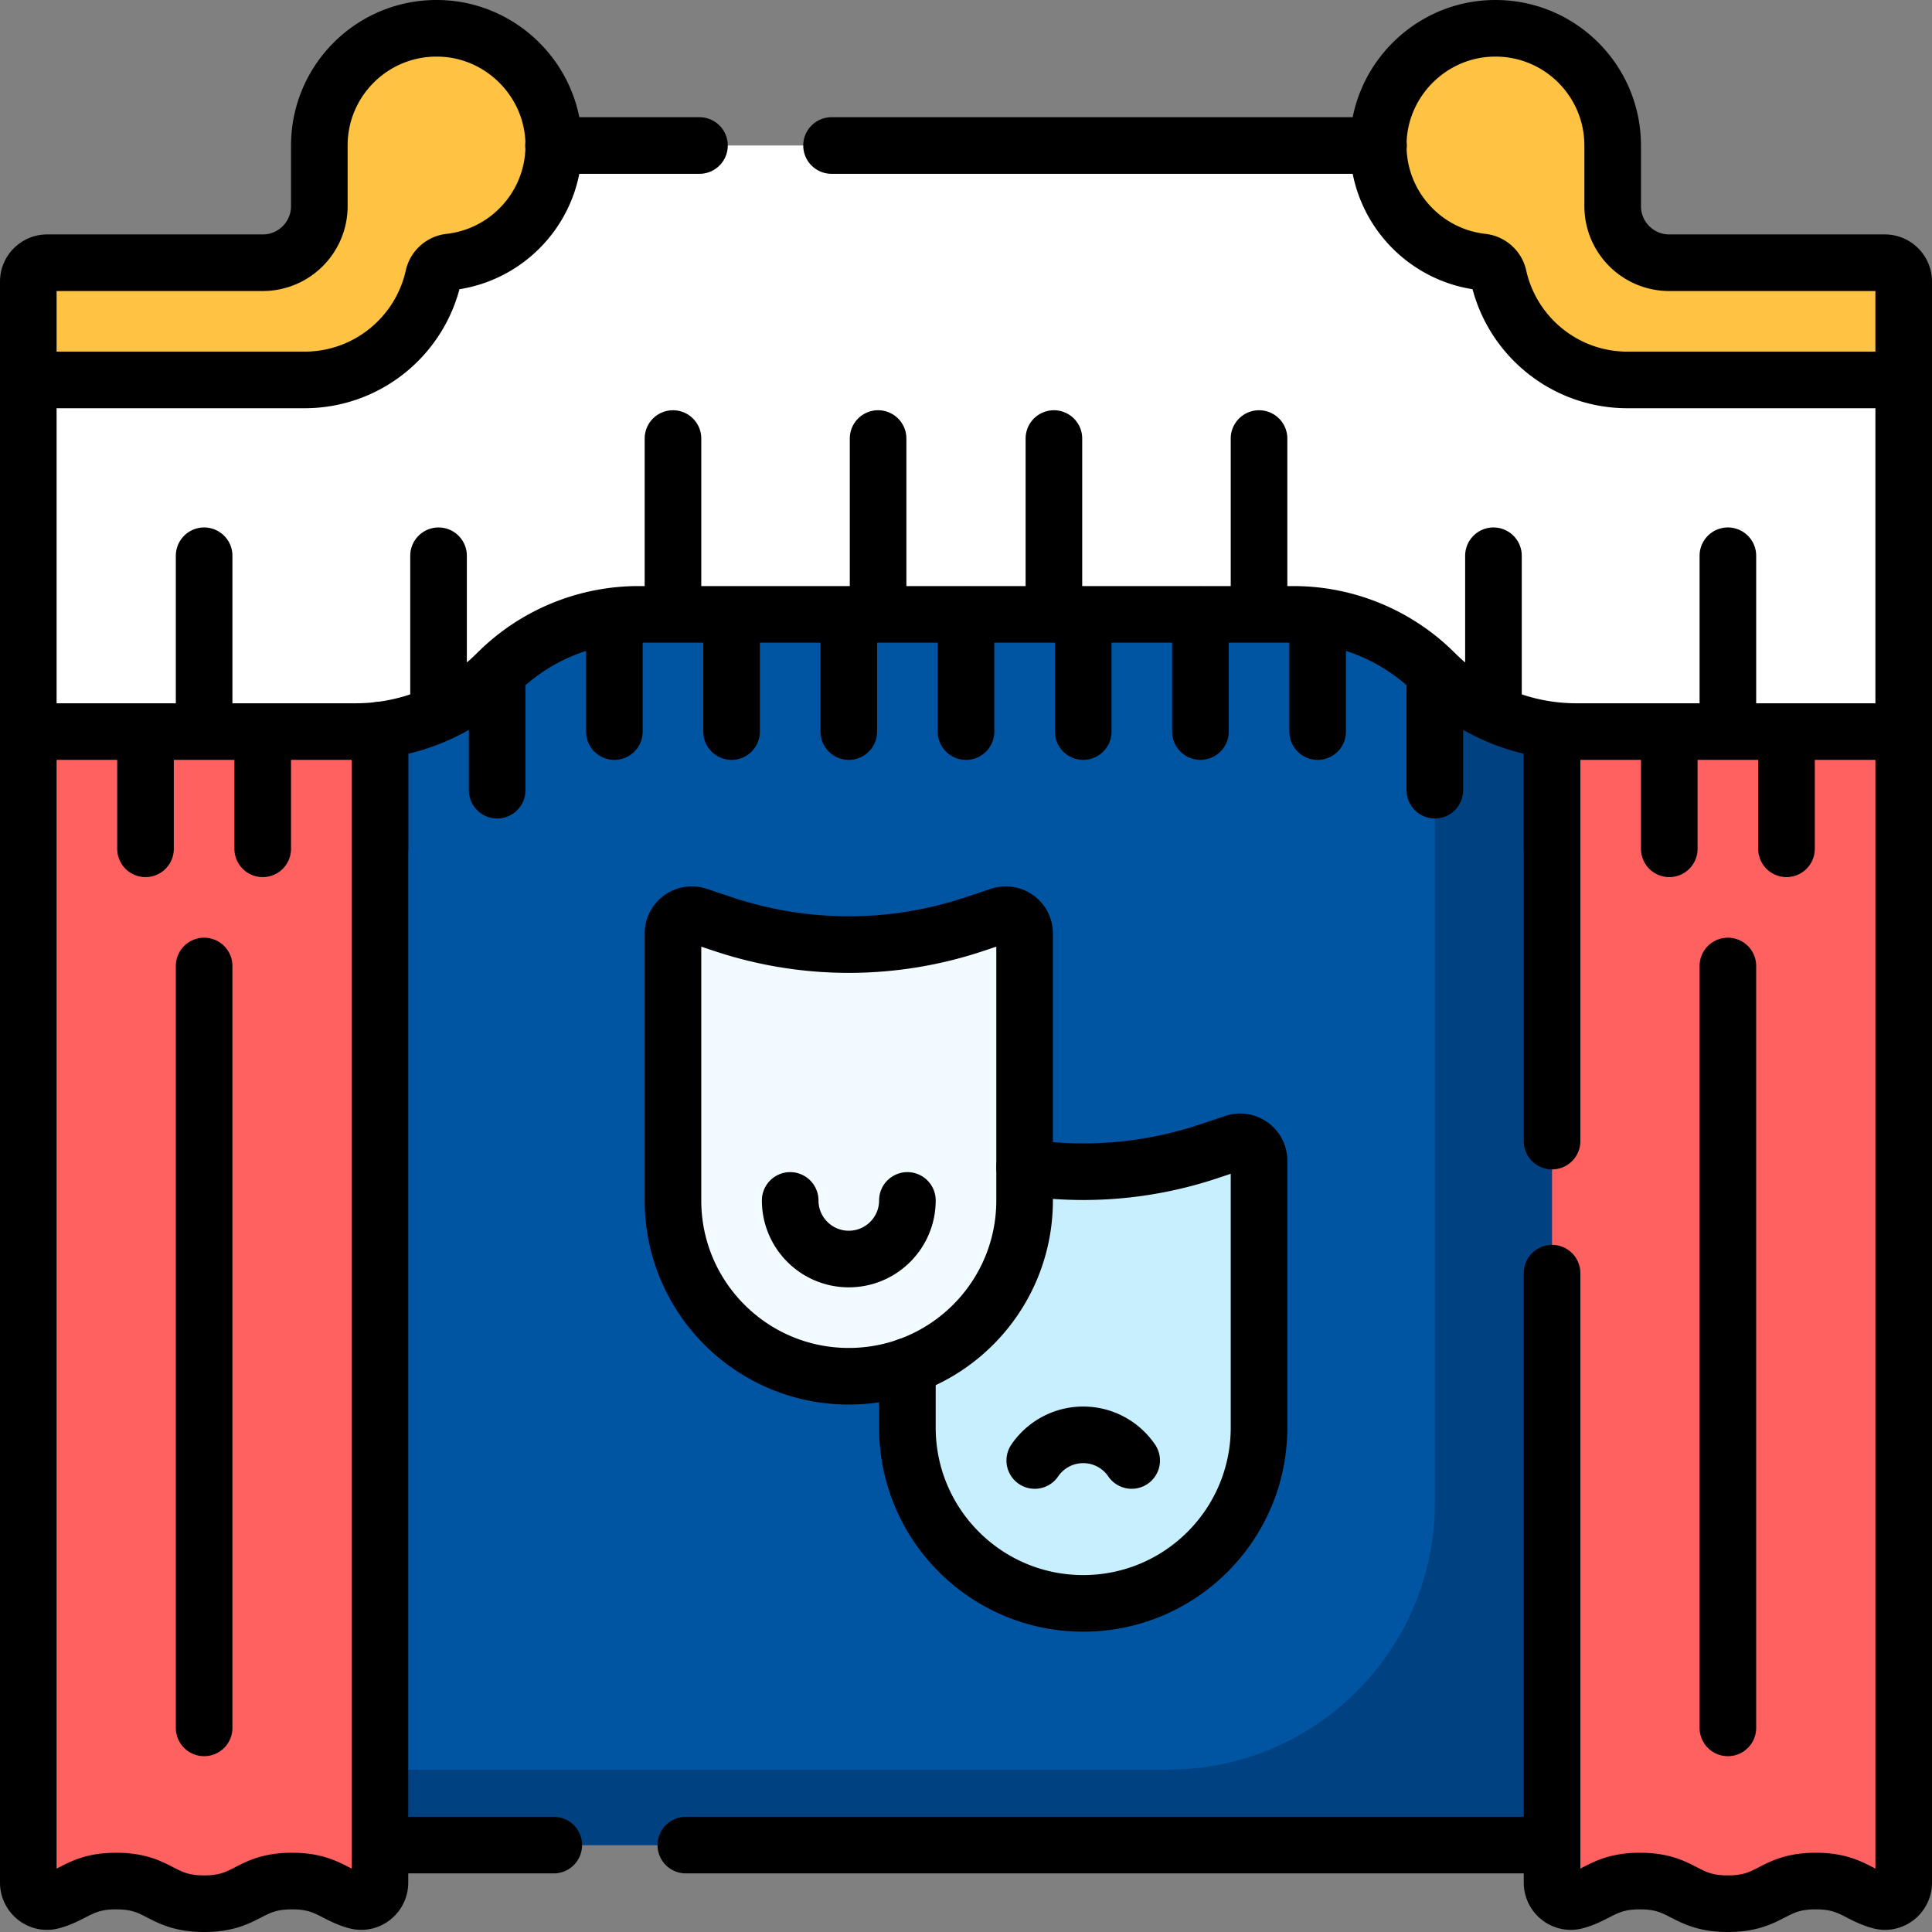 <?xml version="1.0" encoding="UTF-8"?>
<svg xmlns="http://www.w3.org/2000/svg" xmlns:xlink="http://www.w3.org/1999/xlink" version="1.1" width="512" height="512" x="0" y="0" viewBox="0 0 512 512" style="enable-background:new 0 0 512 512" xml:space="preserve" class="">
  <rect x="0" y="0" width="512" height="512" fill="#808080" stroke="none"/>
  <g>
    <path d="M411.312 488.969H100.688L85.156 131.75h341.688z" style="" fill="#0055A3" data-original="#0055a3"></path>
    <path d="m385.974 131.75-1.253 28.828-4.471-2.235v239.864c0 39.08-31.681 70.761-70.761 70.761H99.818l.87 20h310.625l15.531-357.219h-40.87z" style="" fill="#004281" data-original="#004281" class=""></path>
    <path d="M7.5 498.914c0 3.246 3.06 5.69 6.197 4.855 6.006-1.599 7.991-5.27 17.102-5.27 11.649 0 11.649 6 23.299 6 11.648 0 11.648-6 23.296-6 9.109 0 11.094 3.67 17.098 5.269 3.136.836 6.197-1.609 6.197-4.855v-320.57L7.5 193.875v305.039zM504.5 498.914c0 3.246-3.06 5.69-6.197 4.855-6.006-1.599-7.991-5.27-17.102-5.27-11.649 0-11.649 6-23.299 6-11.648 0-11.648-6-23.296-6-9.109 0-11.094 3.67-17.098 5.269-3.136.836-6.197-1.609-6.197-4.855v-320.57l93.188 15.531v305.04z" style="" fill="#FF6161" data-original="#ca2e43" class="" opacity="1"></path>
    <path d="M131.75 178.344a53.025 53.025 0 0 1 37.496-15.531h173.509c14.064 0 27.551 5.587 37.496 15.531s23.432 15.531 37.496 15.531H504.5v-93.188l-93.188-31.062-15.531-31.063H116.219l-15.531 31.063L7.5 100.688v93.188h86.754a53.035 53.035 0 0 0 37.496-15.532z" style="" fill="#FFFFFF" data-original="#e53950" class="" opacity="1"></path>
    <path d="M117.871 7.575c-18.143-1.24-33.245 13.11-33.245 30.988h-.001v16.062c0 8.284-6.716 15-15 15H12.5a5 5 0 0 0-5 5v26.062h73.188c16.707 0 30.679-11.705 34.164-27.362a4.993 4.993 0 0 1 4.314-3.894c16.24-1.81 28.67-16.12 27.51-33.056-1.05-15.331-13.473-27.753-28.805-28.8zM394.129 7.575c18.143-1.24 33.245 13.11 33.245 30.988h.001v16.062c0 8.284 6.716 15 15 15H499.5a5 5 0 0 1 5 5v26.062h-73.188c-16.707 0-30.679-11.705-34.164-27.362a4.993 4.993 0 0 0-4.314-3.894c-16.24-1.81-28.67-16.12-27.51-33.056 1.05-15.331 13.473-27.753 28.805-28.8z" style="" fill="#FFC344" data-original="#ffc344"></path>
    <path d="M287.063 424.91c-25.733 0-46.594-20.861-46.594-46.594v-70.719c0-3.413 3.343-5.823 6.581-4.743l6.809 2.27a105.005 105.005 0 0 0 66.408 0l6.809-2.27c3.238-1.079 6.581 1.331 6.581 4.743v70.719c-.001 25.734-20.861 46.594-46.594 46.594z" style="" fill="#C8EFFE" data-original="#c8effe" class=""></path>
    <path d="M224.938 364.719c-25.733 0-46.594-20.861-46.594-46.594v-70.719c0-3.413 3.343-5.823 6.581-4.743l6.809 2.27a105.005 105.005 0 0 0 66.408 0l6.809-2.27c3.238-1.079 6.581 1.331 6.581 4.743v70.719c-.001 25.733-20.861 46.594-46.594 46.594z" style="" fill="#F2FBFF" data-original="#f2fbff" class=""></path>
    <path d="M146.751 488.969h-46.063M411.312 488.969H181.751M54.094 256v201.906M7.5 193.875v305.039c0 3.246 3.06 5.69 6.197 4.855 6.006-1.599 7.991-5.27 17.102-5.27 11.649 0 11.649 6 23.299 6 11.648 0 11.648-6 23.296-6 9.109 0 11.094 3.67 17.098 5.269 3.136.836 6.197-1.609 6.197-4.855V193.484M457.906 256v201.906M411.312 302.402V193.875M504.5 193.875v305.039c0 3.246-3.06 5.69-6.197 4.855-6.006-1.599-7.991-5.27-17.102-5.27-11.649 0-11.649 6-23.299 6-11.648 0-11.648-6-23.296-6-9.109 0-11.094 3.67-17.098 5.269-3.136.836-6.197-1.609-6.197-4.855V337.402M117.871 7.575c-18.143-1.24-33.245 13.11-33.245 30.988h-.001v16.062c0 8.284-6.716 15-15 15H12.5a5 5 0 0 0-5 5v26.062h73.188c16.707 0 30.679-11.705 34.164-27.362a4.993 4.993 0 0 1 4.314-3.894c16.24-1.81 28.67-16.12 27.51-33.056-1.05-15.331-13.473-27.753-28.805-28.8zM394.129 7.575c18.143-1.24 33.245 13.11 33.245 30.988h.001v16.062c0 8.284 6.716 15 15 15H499.5a5 5 0 0 1 5 5v26.062h-73.188c-16.707 0-30.679-11.705-34.164-27.362a4.993 4.993 0 0 0-4.314-3.894c-16.24-1.81-28.67-16.12-27.51-33.056 1.05-15.331 13.473-27.753 28.805-28.8zM185.368 38.562h-38.692M365.324 38.562H220.368" style="stroke-linecap: round; stroke-linejoin: round; stroke-miterlimit: 10;" fill="none" stroke="#000000" stroke-width="15px" stroke-linecap="round" stroke-linejoin="round" stroke-miterlimit="10" data-original="#000000"></path>
    <path d="M7.5 100.688v93.188h86.754c14.064 0 27.551-5.587 37.496-15.531s23.432-15.531 37.496-15.531h173.509c14.064 0 27.551 5.587 37.496 15.531s23.432 15.531 37.496 15.531H504.5v-93.188M38.562 193.875v31.063M69.625 193.875v31.063M100.688 193.875v31.063M131.75 178.344v31.062M162.812 163.204v30.671M193.875 162.812v31.063M224.938 162.812v31.063M256 162.812v31.063M287.062 162.812v31.063M318.125 162.812v31.063M349.188 163.204v30.671M380.25 178.344v31.062M411.312 193.875v31.063M442.375 193.875v31.063M473.438 193.875v31.063M54.094 147.281v46.594M116.219 147.281v41.827M178.344 116.219v46.593M457.906 147.281v46.594M395.781 147.281v41.827M333.656 116.219v46.593M232.703 116.219v46.593M279.297 116.219v46.593M274.221 387.043c2.796-4.101 7.504-6.793 12.842-6.793s10.046 2.692 12.842 6.793M224.938 364.719h0c-25.733 0-46.594-20.861-46.594-46.594v-70.719c0-3.413 3.343-5.823 6.581-4.743l6.809 2.27a105.005 105.005 0 0 0 66.408 0l6.809-2.27c3.238-1.079 6.581 1.331 6.581 4.743v70.719c-.001 25.733-20.861 46.594-46.594 46.594z" style="stroke-linecap: round; stroke-linejoin: round; stroke-miterlimit: 10;" fill="none" stroke="#000000" stroke-width="15px" stroke-linecap="round" stroke-linejoin="round" stroke-miterlimit="10" data-original="#000000"></path>
    <path d="M209.406 318.125c0 8.578 6.954 15.531 15.531 15.531s15.531-6.954 15.531-15.531M240.469 362.067v16.25c0 25.733 20.861 46.594 46.594 46.594h0c25.733 0 46.594-20.861 46.594-46.594v-70.719c0-3.413-3.344-5.823-6.581-4.743l-6.809 2.27a105.002 105.002 0 0 1-48.735 4.233" style="stroke-linecap: round; stroke-linejoin: round; stroke-miterlimit: 10;" fill="none" stroke="#000000" stroke-width="15px" stroke-linecap="round" stroke-linejoin="round" stroke-miterlimit="10" data-original="#000000"></path>
  </g>
</svg>
